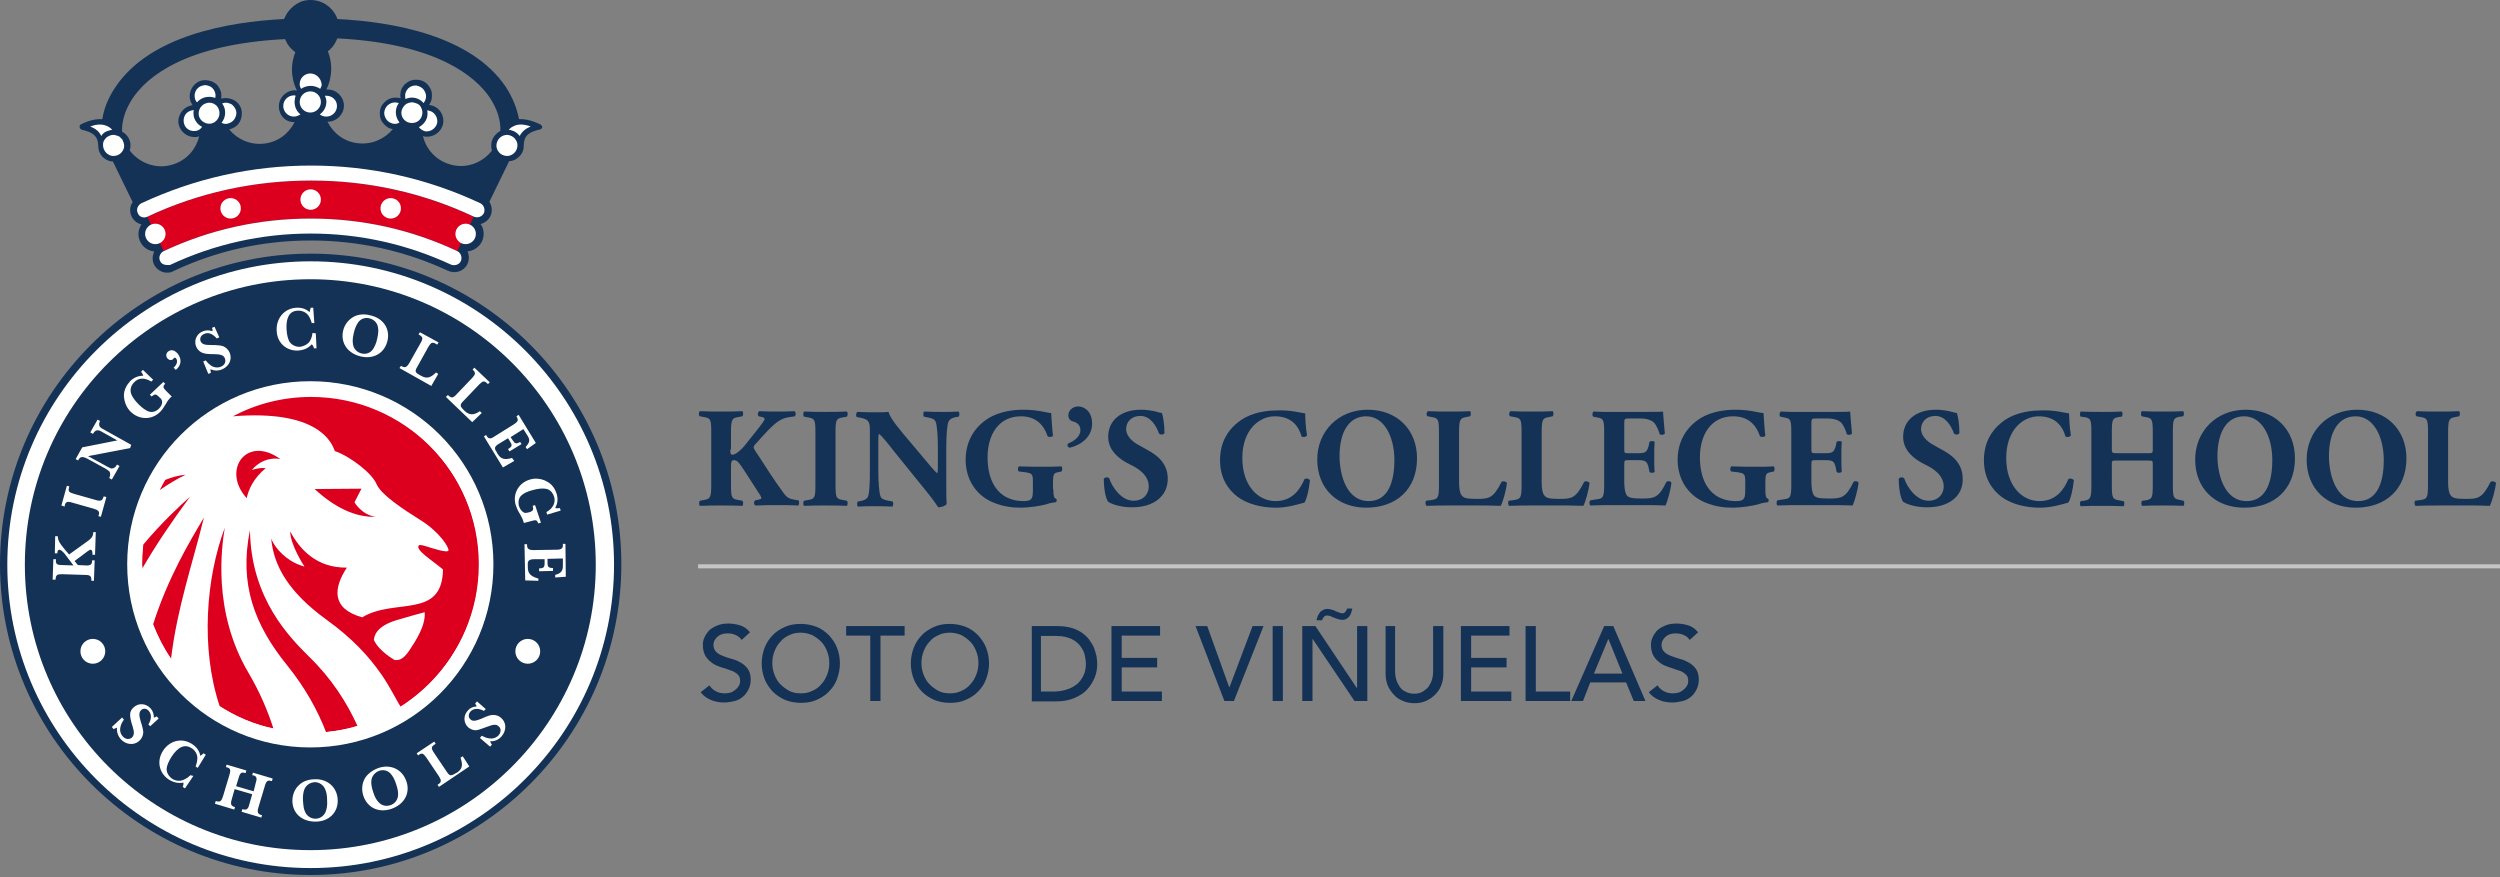 <?xml version="1.0" encoding="UTF-8" standalone="no"?><!DOCTYPE svg PUBLIC "-//W3C//DTD SVG 1.1//EN" "http://www.w3.org/Graphics/SVG/1.1/DTD/svg11.dtd"><svg width="100%" height="100%" viewBox="0 0 684 240" version="1.1" xmlns="http://www.w3.org/2000/svg" xmlns:xlink="http://www.w3.org/1999/xlink" xml:space="preserve" xmlns:serif="http://www.serif.com/" style="fill-rule:evenodd;clip-rule:evenodd;stroke-linejoin:round;stroke-miterlimit:2;"><rect x="0" y="0" width="684" height="240" fill="#808080" stroke="none"/><path d="M147.8,34c-2.2,-1 -4.1,-1.5 -5.8,-1.4c-0.5,-2.7 -1.6,-5.7 -3.6,-8.8c-9.4,-14 -30.6,-17.8 -46.1,-18.6c-0.1,-0.3 -0.2,-0.5 -0.3,-0.8c-1.3,-2.6 -3.9,-4.4 -7,-4.4c-1.1,0 -2.2,0.2 -3.2,0.7c-0.1,0 -0.1,0.1 -0.1,0.1l-0.6,0.3c-0.1,-0 -0.1,0.1 -0.1,0.1c-0.2,0.1 -0.4,0.3 -0.6,0.4l-0.1,0.1c-0.9,0.7 -1.7,1.7 -2.2,2.7c-0.1,0.3 -0.2,0.5 -0.4,0.8c-15.5,0.8 -36.7,4.6 -46.1,18.6c-2.1,3.1 -3.2,6.1 -3.6,8.8c-1.7,-0.1 -3.6,0.3 -5.8,1.4c-0.3,0.1 -0.5,0.4 -0.4,0.8c0,0.3 0.3,0.6 0.6,0.7c3,0.7 4.4,1.6 4.5,4.5c0,0.6 0.1,1.2 0.4,1.8c0.5,1.1 1.4,1.8 2.5,2.2c0.4,0.1 0.7,0.2 1.1,0.2l5.4,11.1c-0.8,1.1 -0.9,2.6 -0.3,3.9c0.5,1.1 1.5,1.9 2.7,2.2c-0.7,1.1 -1,2.4 -0.7,3.7c0.5,2.1 2.2,3.5 4.2,3.7c-0.5,1.1 -0.6,2.3 -0.1,3.5c0.7,1.4 2.1,2.3 3.6,2.3c0.6,-0 1.2,-0.1 1.7,-0.4c11.8,-5.6 24.5,-8.4 37.6,-8.4c13.1,-0 25.8,2.8 37.6,8.3c2,0.9 4.4,0.1 5.3,-1.9c0.5,-1.1 0.5,-2.4 -0,-3.4c0.7,-0.1 1.4,-0.3 2.1,-0.7c1.1,-0.7 1.9,-1.7 2.2,-3c0.3,-1.3 0.1,-2.7 -0.7,-3.8c1.1,-0.3 2.1,-1 2.7,-2.2c0.6,-1.3 0.4,-2.8 -0.3,-3.9l5.4,-11.1c0.4,0 0.7,-0.1 1.1,-0.2c1.1,-0.4 2,-1.2 2.5,-2.2c0.3,-0.6 0.4,-1.2 0.4,-1.8c-0,-2.9 1.5,-3.8 4.5,-4.5c0.3,-0.1 0.5,-0.3 0.6,-0.7c-0.2,-0.3 -0.4,-0.6 -0.6,-0.7Zm-67.4,-0.6l0.2,0c-1.6,3.2 -4.6,5.5 -8.4,5.9c-3.8,0.4 -7.3,-1.2 -9.5,-3.9l0.1,0c1.1,-0.3 2.1,-0.9 2.7,-1.9c0.6,-1 0.8,-2.2 0.6,-3.3c-0.2,-1.1 -0.9,-2.1 -1.9,-2.7c-1,-0.6 -2.2,-0.8 -3.3,-0.6c-0.1,0 -0.3,0.1 -0.4,0.1c0.1,-0.6 0.1,-1.1 -0,-1.7c-0.3,-1.1 -0.9,-2.1 -1.9,-2.7c-1,-0.6 -2.2,-0.8 -3.3,-0.6c-2.3,0.5 -3.8,2.9 -3.3,5.2c0.1,0.6 0.4,1.1 0.7,1.6c-0.2,0 -0.3,0 -0.5,0.1c-2.3,0.5 -3.8,2.9 -3.3,5.2c0.5,2 2.3,3.4 4.3,3.4c0.3,0 0.6,0 1,-0.1c0.1,0 0.2,-0.1 0.3,-0.1c-0.8,3.4 -3.3,6.4 -6.9,7.6c-4.5,1.6 -9.3,-0.1 -12.1,-3.7c0.3,-1.1 0.3,-2.2 -0.2,-3.2c-0.4,-0.9 -1.1,-1.5 -1.9,-2c-0.1,-2.6 0.7,-5.8 2.9,-9.1c3.8,-5.7 14.2,-14.8 41.7,-16.2c0.1,0.3 0.3,0.7 0.5,1l-0,0.1c0.4,0.6 0.8,1.2 1.4,1.7l0.1,0.1c0.3,0.2 0.5,0.5 0.8,0.7c-1.1,2.8 -1.5,6.4 0.4,10.4l-0,0.1c-0.2,0 -0.3,-0.1 -0.5,-0.1c-2.4,0 -4.4,2 -4.4,4.4c-0,2.4 1.7,4.3 4.1,4.3Zm54.4,4.6c-0.5,1 -0.5,2.2 -0.2,3.2c-2.8,3.6 -7.6,5.2 -12,3.6c-3.6,-1.2 -6.1,-4.2 -6.9,-7.6c0.1,0 0.1,0.1 0.2,0.1c0.3,0.1 0.6,0.1 1,0.1c2,0 3.8,-1.4 4.3,-3.4c0.5,-2.3 -0.9,-4.7 -3.3,-5.2c-0.2,0 -0.3,0 -0.5,-0.1c0.3,-0.5 0.6,-1 0.7,-1.6c0.2,-1.1 0.1,-2.3 -0.6,-3.3c-0.6,-1 -1.6,-1.7 -2.7,-1.9c-1.1,-0.2 -2.3,-0.1 -3.3,0.6c-1,0.6 -1.7,1.6 -1.9,2.7c-0.1,0.6 -0.1,1.1 -0,1.7c-0.1,-0.1 -0.3,-0.1 -0.4,-0.1c-1.1,-0.2 -2.3,-0.1 -3.3,0.6c-1,0.7 -1.7,1.6 -1.9,2.7c-0.2,1.1 -0.1,2.3 0.6,3.3c0.7,1 1.6,1.7 2.7,1.9l0.2,0c-2.2,2.7 -5.7,4.3 -9.5,3.9c-3.8,-0.4 -6.8,-2.7 -8.4,-5.9l0.1,0c2.4,0 4.4,-2 4.4,-4.4c-0,-2.4 -2,-4.4 -4.4,-4.4l-0.4,0c1.9,-4 1.5,-7.7 0.4,-10.5c0.3,-0.2 0.6,-0.4 0.8,-0.7c0.3,-0.2 0.5,-0.5 0.7,-0.8l0.6,-0.9l-0,-0.1c0.2,-0.3 0.3,-0.6 0.5,-1c27.5,1.4 37.9,10.6 41.7,16.2c2.2,3.3 3,6.5 2.9,9.1c-1,0.6 -1.7,1.3 -2.1,2.2Z" style="fill:#143256;fill-rule:nonzero;"/><path d="M44.8,68.7c12.6,-5.9 26.1,-8.9 40.2,-8.9c14.1,-0 27.5,3 40.1,8.9l4.5,-9.4c-14,-6.6 -29,-9.9 -44.6,-9.9c-15.6,-0 -30.7,3.3 -44.7,9.9l4.5,9.4Z" style="fill:#dc001e;fill-rule:nonzero;"/><circle cx="85" cy="54.6" r="2.8" style="fill:#fff;"/><circle cx="63.1" cy="57" r="2.8" style="fill:#fff;"/><circle cx="42.5" cy="64" r="2.8" style="fill:#fff;"/><circle cx="106.9" cy="57" r="2.8" style="fill:#fff;"/><circle cx="127.4" cy="64" r="2.8" style="fill:#fff;"/><path d="M45.6,72.5c-0.8,-0 -1.5,-0.4 -1.8,-1.1c-0.5,-1 0,-2.2 1,-2.7c12.6,-5.9 26.1,-8.9 40.2,-8.9c14.1,-0 27.5,3 40.1,8.9c1,0.5 1.4,1.7 1,2.7c-0.4,1 -1.7,1.4 -2.7,1c-12.1,-5.6 -25,-8.5 -38.4,-8.5c-13.4,-0 -26.4,2.9 -38.5,8.6l-0.9,-0Zm-6.1,-13c-0.8,0 -1.5,-0.4 -1.8,-1.2c-0.5,-1 0,-2.2 1,-2.7c14.6,-6.8 30.2,-10.3 46.4,-10.3c16.2,0 31.8,3.5 46.3,10.3c1,0.5 1.4,1.7 1,2.7c-0.5,1 -1.7,1.4 -2.7,1c-14,-6.6 -29,-9.9 -44.6,-9.9c-15.6,-0 -30.8,3.3 -44.8,9.9c-0.3,0.1 -0.6,0.2 -0.8,0.2Zm19.2,-31c-0.5,-0.3 -1,-0.4 -1.5,-0.4c-0.2,-0 -0.4,-0 -0.6,0.1c-1.5,0.3 -2.5,1.9 -2.2,3.4c0.3,1.5 1.9,2.5 3.4,2.2c1.5,-0.3 2.5,-1.9 2.2,-3.4c-0.2,-0.9 -0.6,-1.5 -1.3,-1.9Zm-5,7.3c-1.6,0.3 -3.1,-0.6 -3.4,-2.2c-0.3,-1.6 0.6,-3.1 2.2,-3.4c0.2,-0 0.3,-0.1 0.5,-0.1c-0.1,0.5 -0.1,1.1 -0,1.7c0.3,1.3 1.2,2.4 2.3,2.9c-0.4,0.6 -1,1 -1.6,1.1Zm6.9,-2.2c0.8,-1 1.2,-2.3 0.9,-3.7c-0.1,-0.6 -0.4,-1.1 -0.7,-1.6c0.1,-0.1 0.3,-0.1 0.4,-0.1c0.2,-0.1 0.4,-0.1 0.6,-0.1c0.5,0 1.1,0.2 1.5,0.4c0.6,0.4 1.1,1.1 1.3,1.8c0.2,0.7 0,1.5 -0.4,2.2c-0.4,0.7 -1.1,1.1 -1.8,1.3c-0.6,0.2 -1.2,0.1 -1.8,-0.2Zm-4.4,-7c-0.9,0.2 -1.7,0.7 -2.3,1.4c-0.3,-0.3 -0.5,-0.7 -0.6,-1.2c-0.3,-1.5 0.6,-3.1 2.2,-3.4c0.2,-0.1 0.4,-0.1 0.6,-0.1c0.5,0 1.1,0.2 1.5,0.4c0.7,0.4 1.1,1.1 1.3,1.8c0.1,0.4 0.1,0.9 0,1.3c-0.8,-0.3 -1.7,-0.4 -2.7,-0.2m-22.4,14.2c-0.3,0.7 -0.8,1.3 -1.5,1.6c-0.7,0.3 -1.5,0.4 -2.2,0.1c-0.7,-0.3 -1.3,-0.8 -1.6,-1.5c-0.2,-0.3 -0.2,-0.7 -0.3,-1l0,-0.7c0,-0.2 0.1,-0.3 0.1,-0.5c0.3,-0.7 0.8,-1.3 1.5,-1.6c0.4,-0.2 0.8,-0.3 1.2,-0.3c0.2,-0 0.4,-0 0.6,0.1c0.1,-0 0.3,0.1 0.4,0.1c0.2,0.1 0.3,0.1 0.5,0.2c0.1,-0 0.1,0.1 0.2,0.1c0.1,0.1 0.2,0.1 0.2,0.2l0.3,0.3c0.1,0.1 0.1,0.2 0.2,0.2c0.1,0.1 0.2,0.3 0.2,0.4c0.4,0.8 0.5,1.6 0.2,2.3Zm-4.5,-4.9c0.5,-0.2 0.9,-0.3 1.4,-0.4c-0.3,-0.3 -0.7,-0.7 -1.2,-0.9c-1.3,-0.7 -2.9,-0.7 -4.8,-0c1.4,0.6 2.4,1.3 3,2.6c0.4,-0.6 0.9,-1.1 1.6,-1.3Zm55.6,-10.9c-1.6,-0 -2.9,1.3 -2.9,2.9c-0,1.6 1.3,2.9 2.9,2.9c1.6,0 2.9,-1.3 2.9,-2.9c-0,-1.6 -1.3,-2.9 -2.9,-2.9Zm-0,-4.9c-1.6,-0 -2.9,1.3 -2.9,2.9c-0,0.2 -0,0.4 0.1,0.7c-0,0.1 -0,0.1 0.1,0.2c0.1,0.2 0.1,0.3 0.2,0.4c0.7,-0.5 1.6,-0.8 2.6,-0.8c1,0 1.8,0.3 2.6,0.8c0.1,-0.1 0.1,-0.3 0.2,-0.4c-0,-0.1 -0,-0.1 0.1,-0.2c0.1,-0.2 0.1,-0.4 0.1,-0.7c-0.2,-1.6 -1.5,-2.9 -3.1,-2.9Zm4.4,7.7c0,-0.6 -0.2,-1.1 -0.4,-1.6l0.4,-0c1.6,-0 2.9,1.2 2.9,2.8c0,1.6 -1.3,2.9 -2.9,2.9c-0.7,-0 -1.3,-0.2 -1.8,-0.6c1.2,-0.9 1.8,-2.1 1.8,-3.5Zm-8.9,4.1c-1.6,-0 -2.9,-1.3 -2.9,-2.9c0,-1.6 1.3,-2.9 2.9,-2.9c0.2,-0 0.3,-0 0.5,0.1c-0.2,0.5 -0.3,1.1 -0.3,1.7c-0,1.4 0.6,2.6 1.6,3.4c-0.5,0.3 -1.1,0.6 -1.8,0.6Zm32.9,-3.8c-0.2,-0.1 -0.4,-0.1 -0.6,-0.1c-0.5,-0 -1.1,0.2 -1.5,0.4c-0.6,0.4 -1.1,1.1 -1.3,1.8c-0.4,1.5 0.6,3.1 2.2,3.4c1.6,0.3 3.1,-0.6 3.4,-2.2c0.2,-0.7 -0,-1.5 -0.4,-2.2c-0.4,-0.7 -1,-0.9 -1.8,-1.1Zm-2.4,-2.5c0.2,-0.7 0.6,-1.4 1.3,-1.8c0.5,-0.3 1,-0.4 1.5,-0.4c0.2,-0 0.4,-0 0.6,0.1c0.7,0.2 1.4,0.6 1.8,1.3c0.4,0.7 0.6,1.4 0.4,2.2c-0.1,0.4 -0.3,0.8 -0.6,1.2c-0.6,-0.7 -1.4,-1.2 -2.3,-1.4c-0.9,-0.2 -1.8,-0.1 -2.7,0.3c0,-0.6 -0.1,-1.1 0,-1.5Zm3.7,9.2c1.1,-0.6 2,-1.6 2.3,-2.9c0.1,-0.6 0.1,-1.1 0,-1.7c0.2,-0 0.3,-0 0.5,0.1c1.5,0.3 2.5,1.9 2.2,3.4c-0.4,1.5 -1.9,2.5 -3.4,2.2c-0.6,-0.2 -1.2,-0.6 -1.6,-1.1Zm-7.2,-1c-0.7,-0.2 -1.4,-0.6 -1.8,-1.3c-0.4,-0.7 -0.6,-1.4 -0.4,-2.2c0.2,-0.7 0.6,-1.4 1.3,-1.8c0.6,-0.4 1.4,-0.6 2.2,-0.4c0.1,-0 0.3,0.1 0.4,0.1c-0.3,0.5 -0.6,1 -0.7,1.6c-0.3,1.3 0.1,2.7 0.9,3.7c-0.6,0.4 -1.2,0.5 -1.9,0.3Zm32.3,8.7c0.7,-0.3 1.3,-0.8 1.6,-1.5c0.3,-0.7 0.4,-1.5 0.1,-2.2c-0.3,-0.7 -0.8,-1.3 -1.5,-1.6c-0.4,-0.2 -0.8,-0.3 -1.2,-0.3c-0.3,-0 -0.7,0.1 -1,0.2c-0.7,0.3 -1.3,0.8 -1.6,1.5c-0.3,0.7 -0.4,1.5 -0.1,2.2c0.3,0.7 0.8,1.3 1.5,1.6c0.7,0.3 1.5,0.4 2.2,0.1Zm0.7,-7.9c-0.5,0.2 -0.9,0.6 -1.2,0.9c0.5,0.1 1,0.2 1.4,0.4c0.6,0.3 1.1,0.7 1.6,1.3c0.6,-1.2 1.6,-2 3,-2.6c-2,-0.7 -3.6,-0.7 -4.8,-0Z" style="fill:#fff;fill-rule:nonzero;"/><path d="M85,238.4c-46.3,0 -84,-37.7 -84,-84c0,-46.3 37.7,-84 84,-84c46.3,0 84,37.7 84,84c0,46.3 -37.7,84 -84,84Z" style="fill:#fff;fill-rule:nonzero;"/><path d="M85,239.4c-46.8,0 -85,-38.1 -85,-85c0,-46.9 38.1,-85 85,-85c46.9,0 85,38.1 85,85c0,46.9 -38.2,85 -85,85Zm0,-167.9c-45.7,0 -83,37.2 -83,83c0,45.8 37.2,83 83,83c45.8,0 83,-37.2 83,-83c0,-45.8 -37.3,-83 -83,-83Z" style="fill:#143256;fill-rule:nonzero;"/><circle id="Red_inner_circle" cx="84.9" cy="154.4" r="46.1" style="fill:#dc001e;"/><path d="M85,104.4c-27.7,-0 -50.1,22.4 -50.1,50.1c0,27.7 22.4,50.1 50.1,50.1c27.7,0 50.1,-22.4 50.1,-50.1c0,-27.7 -22.4,-50.1 -50.1,-50.1Zm-39.8,26.9c2,-0.8 3.9,-1.3 5.6,-1.4c-2.4,1.1 -4.8,2.6 -7.1,4.2c0.5,-1 1,-1.9 1.5,-2.8Zm-6.3,23.1c0,-1.8 0.1,-3.6 0.3,-5.4c5.1,-6.1 10.2,-10.8 12.8,-13.1c-5.4,7.3 -9.7,13.8 -13.1,19.7c0.1,-0.3 0.1,-0.7 0,-1.2Zm7.9,25.8c-2,-2.9 -3.6,-6.1 -4.9,-9.4c4,-12.6 9.9,-22.5 13.9,-29.2c-3.2,12.9 -7.3,24.6 -9,38.6Zm13.3,13c-5.3,-15.9 -3.7,-35.2 1.4,-48.8c-0.8,4.9 -3.5,22.8 6.5,39.7c3,5.1 5.2,10.2 6.8,15.2c-5.3,-1.1 -10.2,-3.2 -14.7,-6.1Zm12.6,-65.1c-3.3,2.7 -4.7,5.8 -5.2,8.2c-7,-7.7 0,-17.4 9.2,-10.7c-3.2,-0.6 -6.1,0.9 -7.8,3c2.4,-0.8 3.8,-0.5 3.8,-0.5Zm16.5,72.2c-2.3,-6 -5.7,-12.1 -10.5,-18.1c-9.2,-11.3 -13.3,-22.5 -10.3,-37.2c0.2,18.9 11.1,29.6 16.1,34.6c6.2,6 10.4,12.6 13.3,19c-2.8,0.9 -5.7,1.4 -8.6,1.7Zm20.4,-6.9c-0.1,-0.2 -0.2,-0.5 -0.4,-0.7c-3.1,-5.6 -3.9,-6.8 -4.8,-8.1c-3.5,-5.1 -8.2,-10.1 -15,-15c-10.5,-7.6 -14.5,-14.8 -15.2,-22.2c1.3,3.1 4.4,5.8 7.3,7l0.1,0c0.1,0 0.1,0.1 0.2,0.1c0.3,0.1 0.5,0.2 0.8,0.3l0.1,0c0.1,0 0.1,0 0.2,0.1c0.1,0 0.2,0.1 0.4,0.1c-0.1,-0.1 -3.9,-6 -3.9,-9.6c2.6,4.9 7.2,10 15.5,9.9c-3.6,5.5 -4.4,11.2 4.2,13.6c8.9,-5.4 21.9,0.6 22.1,-13.1c-3.1,-2.6 -7.7,-5.4 -6.6,-6.6c0.2,-0.1 0.5,-0.2 2.1,0.3c1.6,0.5 5.8,1.9 6,1.1c0.2,-0.8 -2.4,-5 -7.5,-8.2c-5.1,-3.2 -11,-7.1 -12.2,-10c-1.2,-2.9 -7.1,-7.5 -11.4,-9c-0.8,-2.3 -4.5,-11.4 -27.9,-9.5c6.4,-3.4 13.7,-5.3 21.4,-5.3c25.4,0 46.1,20.6 46.1,46.1c-0.2,16.1 -8.7,30.5 -21.6,38.7Zm-6.8,-52c-5.7,0.2 -11.4,-2.7 -16.7,-7.6l12.8,-0.1l-1.9,3.7c-0.1,0 2,3.5 5.8,4Zm5.6,28.3c-3.3,1 -5.9,2.7 -6.1,5.4c1.4,3.1 5.7,5.5 5.7,5.5c1,0 2.1,0.1 3.9,-2.5c1.8,-2.7 4.6,-6.9 4.3,-10.6c-0.8,0.2 -4.5,1.2 -7.8,2.2Z" style="fill:#fff;fill-rule:nonzero;"/><path id="Blue_inner_circle" d="M84.9,76.4c-43.1,-0 -78.1,34.9 -78.1,78.1c0,43.2 35,78.1 78.1,78.1c43.1,-0 78.1,-35 78.1,-78.1c0,-43.1 -35,-78.1 -78.1,-78.1Zm0,128.1c-27.7,0 -50.1,-22.4 -50.1,-50.1c0,-27.7 22.4,-50.1 50.1,-50.1c27.7,-0 50.1,22.4 50.1,50.1c0,27.7 -22.4,50.1 -50.1,50.1Z" style="fill:#143256;fill-rule:nonzero;"/><path d="M17.6,151.4c-0.6,-0.7 -1,-0.9 -1.3,-1c-0.4,-0 -0.6,0.3 -0.6,0.9l0,0.1l-0.7,-0l0.1,-4.7l0.7,-0l0,0.1c0.1,1.1 0.4,1.7 1.9,3.5l1.2,1.4l4.6,-3.3c1.6,-1.1 2,-1.7 2,-2.7l0,-0.1l0.7,0l-0.2,6.2l-0.7,0l0,-0.1c0,-0.9 -0.1,-1.2 -0.5,-1.3c-0.2,-0 -0.3,0.1 -0.8,0.4l-3.6,2.7l0.9,1.1l2.1,0.1c1.4,0.1 1.8,-0.3 1.8,-1.3l0,-0.1l0.7,-0l-0.2,5.6l-0.7,0l0,-0.2c0,-1.1 -0.4,-1.4 -1.7,-1.4l-6.3,-0.2c-1.4,-0 -1.7,0.2 -1.8,1.4l0,0.1l-0.8,-0l0.2,-5.6l0.7,0l0,0.2c-0.1,1.1 0.3,1.4 1.7,1.4l3.1,0.1l-2.5,-3.3Zm-0.8,-13.1l1.5,-5.4l0.7,0.2l-0.1,0.2c-0.3,1.1 -0.1,1.4 1.3,1.8l6,1.7c1.3,0.4 1.8,0.2 2.1,-0.8l0.1,-0.2l0.7,0.2l-1.5,5.4l-0.7,-0.2l0.1,-0.2c0.3,-1 0,-1.4 -1.3,-1.8l-6,-1.7c-1.3,-0.4 -1.8,-0.2 -2,0.9l0,0.2l-0.9,-0.3Zm18.8,-15.7l-11.5,2.2l5.3,2.9c0.8,0.4 0.8,0.4 1.1,0.5c0.5,0 1.1,-0.3 1.4,-0.9l0.1,-0.2l0.7,0.4l-2.1,3.7l-0.7,-0.4l0,-0.1c0.3,-0.5 0.3,-1.2 0.1,-1.6c-0.1,-0.2 -0.3,-0.3 -1,-0.8l-5.1,-2.8c-1.4,-0.7 -1.9,-0.6 -2.5,0.4l0,0.1l-0.7,-0.4l1.8,-3.2l9.6,-1.9l-4.3,-2.4c-1,-0.6 -1.7,-0.5 -2.3,0.5l-0.1,0.1l-0.7,-0.4l2,-3.5l0.7,0.4l-0.1,0.1c-0.4,1.1 -0.1,1.6 0.9,2.1l7.7,4.3l-0.3,0.9Zm9.1,-18.1l0.5,0.5l-0.1,0.1c-0.6,0.7 -0.5,1 0.5,2l1.4,1.4c-0.2,0.1 -0.2,0.2 -0.3,0.2c-0.4,0.4 -0.9,1 -1.3,1.8c-0.7,1.1 -1,1.6 -1.6,2.2c-2.3,2.3 -5.8,2.2 -8.1,-0.1c-1.2,-1.2 -1.8,-2.9 -1.8,-4.6c0.1,-1.4 0.7,-2.6 1.7,-3.7c1,-1 2.2,-1.5 3.6,-1.5c-0.1,-0.4 -0.3,-0.7 -0.6,-1.1l0.5,-0.5l2.8,2.7l-0.5,0.5c-1.8,-1.1 -3.5,-1.1 -4.7,0.2c-0.9,0.9 -1.2,2.1 -0.8,3.2c0.3,0.8 1,1.8 2,2.8c1.1,1.1 2,1.7 2.8,2c1,0.3 2,0 2.8,-0.8c0.7,-0.7 1,-1.5 0.8,-2.2c-0.1,-0.3 -0.3,-0.6 -0.7,-0.9l-0.3,-0.3c-0.6,-0.6 -1,-0.6 -1.7,0l-0.1,0.1l-0.5,-0.5l3.7,-3.5Zm2.8,-3.9c0.9,-0.8 1.2,-1.8 0.7,-2.5c-0.1,-0.2 -0.4,-0.3 -0.5,-0.2c-0.1,0 -0.1,0.1 -0.2,0.2l-0.2,0.2c-0.5,0.4 -1.2,0.2 -1.6,-0.4c-0.4,-0.6 -0.2,-1.4 0.4,-1.8c0.9,-0.6 1.9,-0.2 2.7,0.9c1,1.5 0.7,3.1 -0.7,4.2l-0.6,-0.6Zm8.1,-1.7l0.7,-0.3c0.5,0.7 1,1.1 1.4,1.4c0.9,0.6 1.9,0.7 2.8,0.3c1,-0.4 1.4,-1.4 1,-2.3c-0.3,-0.8 -1.2,-1.1 -2.8,-1.1c-1.9,0 -2.7,-0.1 -3.4,-0.4c-1.136,-0.504 -1.871,-1.636 -1.871,-2.879c-0,-1.282 0.782,-2.441 1.971,-2.921c0.9,-0.4 1.7,-0.4 2.7,-0.1c0.1,-0.3 0.1,-0.4 -0.1,-0.9l0.7,-0.3l1.3,2.9l-0.7,0.3c-1.1,-1.3 -2.4,-1.8 -3.5,-1.2c-0.9,0.4 -1.2,1.2 -0.9,2c0.4,0.8 1.1,1 2.9,1c1.6,0 2.5,0.1 3.2,0.3c0.8,0.3 1.4,0.9 1.8,1.7c0.8,1.8 0,3.7 -1.9,4.6c-1.1,0.5 -2.3,0.5 -3.3,0c0,0.3 0,0.6 0.1,1l-0.7,0.3l-1.4,-3.4Zm30.8,-7.7l0.2,4.1l-0.7,0c-0.1,-0.5 -0.3,-0.8 -0.6,-1.1c-0.9,1 -2.1,1.6 -3.7,1.7c-3.2,0.2 -5.8,-2.1 -5.9,-5.4c-0.2,-3.4 2.1,-6.1 5.3,-6.3c1.5,-0.1 2.7,0.3 3.7,1.2c0.1,-0.4 0.2,-0.7 0.3,-1.2l0.7,0l0.3,4.2l-0.7,0c-0.3,-1 -0.6,-1.7 -1.1,-2.3c-0.6,-0.7 -1.7,-1.2 -2.8,-1.1c-2.2,0.1 -3.2,1.9 -3,5.2c0.1,1.5 0.4,2.6 0.8,3.3c0.6,0.9 1.7,1.4 2.8,1.4c0.8,-0.1 1.6,-0.4 2.3,-1c0.6,-0.5 1.1,-1.7 1.2,-2.8l0.9,0.1Zm19.6,2.1c-0.8,3.3 -3.8,5.1 -7.4,4.2c-3.6,-0.9 -5.5,-3.8 -4.7,-7.1c0.4,-1.6 1.4,-2.9 2.8,-3.7c1.2,-0.7 3,-0.9 4.7,-0.4c3.5,0.8 5.4,3.7 4.6,7Zm-8,-5.1c-0.5,0.7 -0.9,1.6 -1.2,2.9c-0.3,1.3 -0.4,2.3 -0.2,3.2c0.2,1.2 1.1,2.1 2.3,2.4c1.2,0.3 2.4,-0.1 3.1,-1.1c0.5,-0.7 0.9,-1.6 1.2,-2.9c0.3,-1.4 0.4,-2.4 0.2,-3.2c-0.2,-1.2 -1.1,-2.1 -2.3,-2.4c-1.2,-0.3 -2.4,0.1 -3.1,1.1Zm20,17.4l-8.7,-4.9l0.4,-0.6l0.2,0.1c0.9,0.5 1.4,0.3 2.1,-0.9l3.1,-5.5c0.7,-1.2 0.6,-1.6 -0.4,-2.2l-0.2,-0.1l0.4,-0.6l5.1,2.8l-0.4,0.6l-0.3,-0.2c-1,-0.6 -1.4,-0.4 -2.1,0.8l-3,5.4c-0.8,1.3 -0.6,1.6 0.6,2.3l0.4,0.2c1.5,0.9 2.6,0.6 4.1,-0.9l0.6,0.4l-1.9,3.3Zm11.2,9.9l-7.2,-6.9l0.5,-0.5l0.2,0.1c0.8,0.8 1.3,0.7 2.2,-0.3l4.3,-4.5c0.9,-1 1,-1.4 0.2,-2.2l-0.1,-0.1l0.5,-0.5l4.2,4l-0.5,0.5l-0.2,-0.2c-0.8,-0.8 -1.2,-0.7 -2.2,0.3l-4.3,4.5c-1,1 -1,1.4 0,2.4l0.3,0.3c1.3,1.2 2.4,1.3 4.2,0.1l0.5,0.5l-2.6,2.5Zm11.5,10.6l-3.1,1.8l-5.2,-8.5l0.6,-0.4l0.1,0.2c0.5,0.9 1.1,1 2.2,0.2l5.3,-3.3c1.1,-0.7 1.3,-1.2 0.8,-2l-0.1,-0.2l0.6,-0.4l4.7,7.7l-2.4,1.7l-0.4,-0.6c1.2,-1.3 1.3,-2 0.4,-3.3l-1,-1.6l-3.5,2.2l0.6,0.9c0.6,0.9 0.9,1 1.9,0.5l0.1,-0.1l0.4,0.6l-3.3,2l-0.4,-0.6l0.1,-0.1c1,-0.6 1.1,-1 0.5,-1.9l-0.6,-1l-2.3,1.4c-1.4,0.8 -1.6,1.3 -0.8,2.4l0.2,0.4c0.9,1.5 1.9,1.8 4,1.2l0.6,0.8Zm7.3,16.9l-0.7,0.2l-0.1,-0.1c-0.3,-0.9 -0.6,-0.9 -2,-0.5l-1.9,0.5c0,-0.2 0,-0.3 -0.1,-0.4c-0.1,-0.5 -0.5,-1.3 -0.9,-2c-0.7,-1.1 -0.9,-1.7 -1.2,-2.5c-0.9,-3.1 0.8,-6.1 3.9,-7c1.6,-0.5 3.5,-0.2 4.9,0.7c1.2,0.7 2,1.9 2.4,3.2c0.4,1.4 0.3,2.6 -0.4,3.9c0.4,0.1 0.8,0.1 1.3,0l0.2,0.7l-3.7,1.1l-0.2,-0.7c1.8,-1 2.6,-2.6 2.1,-4.2c-0.4,-1.2 -1.2,-2.1 -2.5,-2.2c-0.8,-0.1 -2,0 -3.4,0.4c-1.5,0.4 -2.5,0.9 -3.1,1.5c-0.7,0.7 -0.9,1.8 -0.6,2.9c0.3,0.9 0.9,1.6 1.5,1.8c0.3,0.1 0.6,0 1.1,-0.1l0.4,-0.1c0.8,-0.3 1,-0.6 0.8,-1.5l-0.1,-0.2l0.7,-0.2l1.6,4.8Zm-0.7,15.9l-3.6,-0.1l-0.2,-9.9l0.7,-0l0,0.2c0,1 0.4,1.4 1.8,1.4l6.3,-0.1c1.3,-0 1.8,-0.4 1.7,-1.4l0,-0.2l0.7,0l0.1,9l-2.9,0.2l0,-0.7c1.7,-0.5 2.1,-1.1 2.1,-2.6l0,-1.9l-4.2,0.1l0,1.1c0,1.1 0.3,1.4 1.4,1.4l0.1,-0l0,0.8l-3.8,0.1l0,-0.8l0.1,0c1.1,0 1.4,-0.3 1.4,-1.4l0,-1.1l-2.7,0c-1.6,0 -2,0.4 -1.9,1.7l0,0.5c0,1.7 0.8,2.5 2.9,3.1l0,0.6Zm-113.9,37.4l0.5,0.6c-0.5,0.7 -0.8,1.3 -0.9,1.8c-0.3,1.1 -0.1,2 0.6,2.8c0.7,0.8 1.8,0.9 2.5,0.3c0.6,-0.6 0.7,-1.4 0.2,-3c-0.6,-1.8 -0.7,-2.6 -0.7,-3.3c0,-0.8 0.4,-1.5 1,-2c1.3,-1.2 3.3,-1.1 4.6,0.3c0.6,0.7 0.9,1.5 0.9,2.5c0.3,0 0.4,-0.1 0.8,-0.3l0.5,0.6l-2.3,2.1l-0.5,-0.5c0.9,-1.4 0.9,-2.8 0.1,-3.7c-0.6,-0.7 -1.5,-0.8 -2.1,-0.2c-0.6,0.6 -0.6,1.4 -0.1,3.1c0.5,1.5 0.7,2.4 0.7,3.1c-0.1,0.8 -0.4,1.6 -1.1,2.2c-1.4,1.3 -3.6,1.1 -5,-0.4c-0.8,-0.9 -1.2,-2 -1.1,-3.2c-0.3,0.1 -0.6,0.2 -0.9,0.4l-0.5,-0.6l2.8,-2.6Zm19.5,16l-2.3,3.4l-0.6,-0.4c0.2,-0.5 0.2,-0.8 0.2,-1.2c-1.3,0.3 -2.7,0 -4,-0.8c-2.7,-1.8 -3.4,-5.1 -1.6,-7.9c1.9,-2.9 5.3,-3.6 8,-1.8c1.2,0.8 2,1.9 2.2,3.2c0.3,-0.2 0.6,-0.4 0.9,-0.7l0.6,0.4l-2.2,3.6l-0.6,-0.4c0.4,-1 0.5,-1.7 0.5,-2.5c-0.1,-1 -0.7,-2 -1.6,-2.5c-1.8,-1.2 -3.7,-0.4 -5.5,2.4c-0.8,1.3 -1.2,2.3 -1.3,3.1c-0.1,1.1 0.5,2.1 1.4,2.8c0.7,0.5 1.5,0.7 2.4,0.6c0.8,-0.1 1.9,-0.7 2.7,-1.5l0.8,0.2Zm17.1,1.8c0.4,-1.3 0.2,-1.8 -0.9,-2l-0.1,0l0.2,-0.7l5.4,1.6l-0.2,0.7l-0.1,0c-1,-0.3 -1.4,-0.1 -1.8,1.2l-1.8,6c-0.4,1.3 -0.2,1.8 0.8,2.1l0.2,0l-0.2,0.7l-5.4,-1.6l0.2,-0.7l0.1,0c1,0.3 1.5,0 1.8,-1.3l0.8,-2.8l-4.8,-1.4l-0.8,2.8c-0.4,1.3 -0.2,1.8 0.8,2.1l0.1,0l-0.2,0.7l-5.3,-1.6l0.2,-0.7l0.2,0c1,0.3 1.4,0 1.8,-1.3l1.8,-6c0.4,-1.3 0.2,-1.8 -0.9,-2l-0.1,0l0.2,-0.7l5.4,1.6l-0.2,0.7l-0.1,0c-1,-0.3 -1.4,-0.1 -1.8,1.3l-0.7,2.3l4.8,1.4l0.6,-2.4Zm22.4,4.8c0.1,3.4 -2.4,5.9 -6.1,5.9c-3.7,0 -6.3,-2.3 -6.3,-5.7c0,-1.6 0.6,-3.2 1.8,-4.3c1,-1 2.6,-1.6 4.4,-1.6c3.5,-0.1 6.1,2.3 6.2,5.7Zm-9.1,-3c-0.3,0.8 -0.5,1.8 -0.4,3.2c0.1,1.4 0.2,2.3 0.6,3.1c0.5,1.1 1.6,1.8 2.8,1.8c1.2,0 2.3,-0.7 2.8,-1.9c0.3,-0.8 0.5,-1.8 0.4,-3.1c0,-1.4 -0.2,-2.4 -0.6,-3.2c-0.5,-1.1 -1.6,-1.8 -2.8,-1.8c-1.3,0.1 -2.3,0.8 -2.8,1.9Zm27.9,-2.1c1.1,3.2 -0.6,6.3 -4.1,7.5c-3.5,1.2 -6.6,-0.3 -7.7,-3.6c-0.5,-1.6 -0.4,-3.2 0.4,-4.7c0.7,-1.2 2.1,-2.3 3.8,-2.9c3.3,-1.1 6.5,0.4 7.6,3.7Zm-9.6,-0.2c-0.1,0.9 0.1,1.9 0.5,3.1c0.4,1.3 0.9,2.2 1.5,2.8c0.8,0.9 2,1.2 3.2,0.8c1.2,-0.4 2,-1.4 2.1,-2.6c0.1,-0.9 -0.1,-1.9 -0.5,-3.1c-0.4,-1.3 -0.9,-2.2 -1.5,-2.9c-0.8,-0.9 -2,-1.2 -3.2,-0.8c-1.2,0.5 -2,1.5 -2.1,2.7Zm26.8,-3.9l-8.3,5.6l-0.4,-0.6l0.2,-0.1c0.9,-0.6 0.9,-1.1 0.2,-2.2l-3.5,-5.2c-0.8,-1.1 -1.2,-1.3 -2.1,-0.6l-0.1,0.1l-0.4,-0.6l4.8,-3.2l0.4,0.6l-0.3,0.2c-0.9,0.6 -1,1 -0.2,2.2l3.5,5.2c0.8,1.2 1.1,1.3 2.4,0.5l0.4,-0.2c1.5,-1 1.7,-2 1,-4.1l0.6,-0.4l1.8,2.8Zm2.9,-7.8l0.5,-0.6c0.8,0.4 1.3,0.6 1.9,0.7c1.1,0.2 2,-0.1 2.7,-0.8c0.7,-0.8 0.8,-1.9 -0,-2.5c-0.6,-0.6 -1.5,-0.5 -3,0.1c-1.8,0.7 -2.5,0.9 -3.2,1c-0.8,0 -1.5,-0.3 -2.1,-0.8c-1.3,-1.2 -1.4,-3.2 -0.1,-4.6c0.6,-0.7 1.4,-1.1 2.4,-1.1c-0.1,-0.3 -0.1,-0.4 -0.4,-0.8l0.5,-0.6l2.4,2.1l-0.5,0.5c-1.5,-0.8 -2.9,-0.7 -3.7,0.2c-0.6,0.7 -0.6,1.6 -0,2.1c0.6,0.6 1.4,0.5 3.1,-0.2c1.5,-0.7 2.4,-1 3.1,-1c0.9,0 1.7,0.3 2.3,0.9c1.4,1.3 1.4,3.4 -0,5c-0.8,0.9 -1.9,1.4 -3.1,1.3c0.1,0.3 0.2,0.6 0.5,0.9l-0.5,0.6l-2.8,-2.4Z" style="fill:#fff;fill-rule:nonzero;"/><circle cx="25.4" cy="178.2" r="3.4" style="fill:#fff;"/><circle cx="144.4" cy="178.2" r="3.4" style="fill:#fff;"/><rect x="191" y="154.4" width="493" height="1.1" style="fill:#c6c6c6;fill-rule:nonzero;"/><path d="M199.8,123c0,1.3 0.2,1.4 0.7,1.4c0.8,-0 2.4,-1.5 3,-2.2c2,-2.5 3.9,-4.8 5.2,-6.6c0.3,-0.5 0.5,-0.8 0.5,-1c0,-0.2 -0.2,-0.4 -0.7,-0.5l-0.9,-0.2c-0.4,-0.3 -0.3,-1.2 0.2,-1.4c2,0.1 3.4,0.1 4.8,0.1c1.4,0 3.1,0 4.7,-0.1c0.5,0.2 0.5,1 0.2,1.4c-1.4,0.2 -2.5,0.3 -3.3,0.7c-1.5,0.6 -3.2,2.1 -5.7,4.9l-1.8,2c-0.4,0.4 -0.5,0.7 -0.5,0.9c0,0.2 0.2,0.7 1.4,2.4c1.9,2.9 4.2,6.6 6.8,10.1c1,1.4 1.8,1.6 2.9,1.8l1.2,0.2c0.2,0.3 0.2,1.2 -0.1,1.4c-1.9,-0.1 -3.8,-0.1 -5.6,-0.1c-2,0 -3.9,0 -6.1,0.1c-0.5,-0.2 -0.5,-1.1 -0.1,-1.4l1,-0.2c0.4,-0.1 0.7,-0.2 0.7,-0.4c-0,-0.2 -0.1,-0.4 -0.3,-0.8c-0.2,-0.3 -1.9,-2.9 -2.2,-3.4l-2,-3.1c-1.4,-2.1 -2,-3.1 -2.9,-3.1c-0.9,-0 -0.9,0.5 -0.9,2.6l-0,4.1c-0,3.6 0.2,3.9 2,4.2l1.1,0.2c0.3,0.3 0.3,1.1 -0,1.4c-2,-0.1 -4,-0.1 -5.8,-0.1c-1.7,0 -3.7,0 -5.8,0.1c-0.3,-0.2 -0.3,-1.1 -0,-1.4l1.1,-0.2c1.7,-0.3 2,-0.6 2,-4.2l-0,-14.3c-0,-3.6 -0.2,-3.9 -2,-4.2l-1.1,-0.2c-0.4,-0.2 -0.4,-1.1 -0,-1.4c1.9,0.1 3.9,0.1 5.8,0.1c1.9,0 3.8,0 5.8,-0.1c0.3,0.2 0.3,1.1 -0,1.4l-1.1,0.2c-1.7,0.3 -2,0.6 -2,4.2l-0,4.7l-0.2,-0Zm28.8,9.6c0,3.6 0.2,3.9 2,4.2l1.1,0.2c0.3,0.2 0.3,1.1 0,1.4c-2.1,-0.1 -4,-0.1 -5.8,-0.1c-1.9,0 -3.8,0 -5.9,0.1c-0.3,-0.2 -0.3,-1.1 0,-1.4l1.1,-0.2c1.8,-0.3 2,-0.6 2,-4.2l0,-14.2c0,-3.6 -0.2,-3.9 -2,-4.2l-1.1,-0.2c-0.3,-0.2 -0.3,-1.1 0,-1.4c2.1,0.1 4,0.1 5.9,0.1c1.8,0 3.7,0 5.8,-0.1c0.3,0.2 0.3,1.1 0,1.4l-1.1,0.2c-1.8,0.3 -2,0.6 -2,4.2l0,14.2Z" style="fill:#143256;fill-rule:nonzero;"/><path d="M258.9,131.7c0,2.5 0,4.9 0.1,6.2c-0.3,0.5 -1.4,0.9 -2.3,0.9c0,0 -1.3,-2 -3.1,-4.2l-8.9,-11c-2.2,-2.8 -3.5,-4.4 -4.2,-4.9c-0.2,0.4 -0.2,1 -0.2,2.5l0,7.5c0,3.1 0.2,6 0.6,7.1c0.3,0.8 1.2,1 2.2,1.2l1.1,0.2c0.3,0.3 0.2,1.1 0,1.4c-2.1,-0.1 -3.6,-0.1 -5.2,-0.1c-1.4,0 -2.9,0 -4.3,0.1c-0.2,-0.2 -0.3,-1 0,-1.4l0.7,-0.1c1,-0.2 1.8,-0.5 2.1,-1.3c0.4,-1 0.5,-3.9 0.5,-7.1l0,-9.8c0,-2.1 0,-2.7 -0.3,-3.3c-0.3,-0.7 -0.9,-1 -2.2,-1.3l-1.1,-0.2c-0.3,-0.3 -0.2,-1.2 0.2,-1.4c1.8,0.1 3.7,0.1 5.3,0.1c1.3,-0 2.4,-0 3.2,-0.1c0.4,1.7 2.9,4.7 6.4,8.8l3.2,3.8c1.7,2 2.8,3.4 3.7,4.2c0.2,-0.4 0.2,-1 0.2,-1.7l0,-5.3c0,-3.1 -0.2,-6 -0.6,-7.1c-0.3,-0.8 -1.2,-1 -2.2,-1.2l-1,-0.2c-0.3,-0.3 -0.2,-1.1 0,-1.4c2.1,0.1 3.6,0.1 5.2,0.1c1.4,0 2.8,0 4.3,-0.1c0.2,0.2 0.3,1 0,1.4l-0.7,0.1c-1,0.2 -1.7,0.5 -2.1,1.3c-0.4,1 -0.6,3.9 -0.6,7.1l0,9.2Zm29.3,2.2c0,1.6 0.1,2.4 0.8,2.6c0.2,0.2 0.1,0.8 -0.1,0.9c-0.7,0.1 -1.7,0.2 -2.7,0.6c-1.4,0.4 -4.7,0.9 -6.8,0.9c-2.6,0 -4.9,-0.3 -7.6,-1.4c-4.5,-1.8 -7.6,-6.1 -7.6,-11.7c0,-4.8 2.2,-9.1 6.8,-11.7c2.6,-1.4 5.8,-2 9,-2c4.3,0 6.4,0.9 7.6,0.9c0.1,1.2 0.2,3.9 0.5,6.2c-0.2,0.4 -1.2,0.5 -1.5,0.1c-1.2,-3.6 -3.7,-5.4 -7.3,-5.4c-6.1,0 -9.1,5.1 -9.1,11.2c0,5.5 1.9,8.8 4.4,10.5c1.9,1.2 3.9,1.5 5.3,1.5c2.2,0 2.7,-0.4 2.7,-2.9l0,-2.4c0,-2.1 -0.2,-2.3 -2.1,-2.6l-1.7,-0.2c-0.4,-0.2 -0.4,-1.1 0,-1.4c2.7,0.1 4.6,0.1 6.5,0.1c1.9,0 3.7,0 5.1,-0.1c0.3,0.2 0.3,1.1 0,1.4l-0.9,0.2c-1.2,0.2 -1.4,0.6 -1.4,2.7l0,2l0.1,0Z" style="fill:#143256;fill-rule:nonzero;"/><path d="M298.8,115.9c0,3.6 -2.9,5.8 -6.1,6.6c-0.7,-0.1 -0.8,-0.9 -0.4,-1.2c1.4,-0.5 3.3,-1.8 3.3,-3.6c0,-1.6 -1.2,-2.2 -2.1,-2.4c-0.7,-0.2 -1.2,-0.8 -1.2,-1.7c0,-1.3 1.2,-2.4 2.7,-2.4c1.6,0 3.8,1.3 3.8,4.7Zm11,22.9c-3.6,0 -5.8,-1 -6.6,-1.5c-0.7,-0.9 -1.2,-3.6 -1.2,-6.3c0.3,-0.5 1.2,-0.5 1.5,-0.1c0.8,2.5 3.4,6.1 6.6,6.1c2.9,0 4.2,-2 4.2,-3.9c0,-3.1 -2.9,-5 -5.3,-6.1c-2.8,-1.4 -5.8,-3.7 -5.8,-7.5c0,-4.4 3.4,-7.4 9,-7.4c1.3,0 2.9,0.2 4.4,0.6c0.5,0.2 0.9,0.2 1.3,0.3c0.3,0.9 0.7,2.9 0.7,5.5c-0.2,0.5 -1.2,0.5 -1.5,0.1c-0.7,-2 -2.3,-4.8 -5.1,-4.8c-2.5,0 -3.9,1.7 -3.9,3.6c0,1.8 1.6,3.4 3.5,4.4l2.5,1.4c2.4,1.3 5.4,3.5 5.4,7.8c0,4.8 -3.9,7.8 -9.7,7.8Z" style="fill:#143256;fill-rule:nonzero;"/><path d="M357.1,113.1c0,0.7 0.1,3.8 0.5,6c-0.2,0.5 -1.2,0.6 -1.5,0.3c-1,-3.6 -3.5,-5.5 -7.3,-5.5c-4.3,0 -8.9,3.7 -8.9,11.4c0,7.7 4.4,11.8 9.1,11.8c4.7,0 6.8,-3.4 7.9,-6c0.3,-0.3 1.2,-0.2 1.5,0.3c-0.3,2.9 -0.9,5.2 -1.5,6.1c-2.1,0.6 -4.8,1.4 -7.8,1.4c-3.8,0 -7.6,-0.9 -10.4,-2.9c-2.8,-2.1 -4.9,-5.3 -4.9,-10.1c0,-4.7 2,-8 4.7,-10.2c2.7,-2.3 6.7,-3.4 10.7,-3.4c3.9,-0.2 6.8,0.7 7.9,0.8Z" style="fill:#143256;fill-rule:nonzero;"/><path d="M387.7,125.4c0,8.4 -5.6,13.5 -13.9,13.5c-7.8,-0 -13.4,-5.1 -13.4,-13.2c0,-7.6 5.7,-13.6 13.8,-13.6c8,0 13.5,5.4 13.5,13.3Zm-13.9,-11.5c-4.8,-0 -7.3,4.4 -7.3,10.9c-0,4.7 1.7,12.3 8,12.3c5.1,0 7,-4.9 7,-11.2c-0,-6.6 -2.9,-12 -7.7,-12Zm25.4,17.9c-0,1.8 0.2,3.1 0.7,3.7c0.5,0.7 1.2,1 4,1c3.5,0 4.6,-0.1 6.9,-4.6c0.3,-0.4 1.2,-0.2 1.5,0.2c-0.2,2 -1.1,5.2 -1.7,6.3c-1,-0 -2.5,-0.1 -4.1,-0.1l-10.1,0c-1.8,0 -3.7,0 -6.1,0.1c-0.3,-0.2 -0.4,-1.1 -0.1,-1.4l1.5,-0.2c1.7,-0.3 2,-0.5 2,-4.1l0,-14.4c0,-3.6 -0.2,-3.9 -2,-4.2l-1.1,-0.2c-0.4,-0.2 -0.4,-1.1 0.1,-1.4c2,0.1 3.9,0.1 5.8,0.1c1.9,0 3.8,0 5.7,-0.1c0.3,0.2 0.3,1.1 0,1.4l-1,0.2c-1.7,0.3 -2,0.6 -2,4.2l0,13.5Zm22.6,0c0,1.8 0.2,3.1 0.7,3.7c0.5,0.7 1.2,1 4,1c3.5,0 4.6,-0.1 6.9,-4.6c0.3,-0.4 1.2,-0.2 1.5,0.2c-0.2,2 -1.1,5.2 -1.7,6.3c-1,-0 -2.5,-0.1 -4.1,-0.1l-10.1,0c-1.8,0 -3.7,0 -6.1,0.1c-0.3,-0.2 -0.4,-1.1 -0.1,-1.4l1.5,-0.2c1.7,-0.3 2,-0.5 2,-4.1l0,-14.4c0,-3.6 -0.2,-3.9 -2,-4.2l-1.1,-0.2c-0.4,-0.2 -0.4,-1.1 0.1,-1.4c2,0.1 3.9,0.1 5.8,0.1c1.9,0 3.8,0 5.7,-0.1c0.3,0.2 0.3,1.1 0,1.4l-1,0.2c-1.7,0.3 -2,0.6 -2,4.2l0,13.5Zm22.6,-9c0,1.1 0,1.2 1.1,1.2l2.7,-0c2,-0 2.4,-0.3 2.9,-2.1l0.2,-1c0.3,-0.3 1.2,-0.3 1.4,-0c-0.1,1.2 -0.1,2.6 -0.1,4.1c0,1.5 0,2.9 0.1,4.1c-0.2,0.3 -1.2,0.4 -1.4,-0l-0.2,-1c-0.4,-1.9 -0.9,-2.2 -2.9,-2.2l-2.7,-0c-1,-0 -1.1,-0 -1.1,1.2l0,4.6c0,1.8 0.2,3 0.6,3.7c0.5,0.7 1.2,1 4.1,1c3.4,-0 4.7,-0.1 6.8,-4.5c0.3,-0.4 1.3,-0.3 1.4,0.2c-0.2,2 -1.1,5.1 -1.6,6.2c-1,-0 -2.5,-0.1 -4.1,-0.1l-9.9,-0c-1.9,-0 -3.7,-0 -6.6,0.1c-0.3,-0.2 -0.3,-1.2 0,-1.4l1.8,-0.3c1.7,-0.2 2,-0.5 2,-4.1l0,-14.2c0,-3.5 -0.2,-3.8 -2,-4.1l-1,-0.2c-0.3,-0.2 -0.3,-1.1 0.1,-1.4c0.9,0 1.9,0.1 2.8,0.1l11,0c2.5,0 4.7,0 5.2,-0.1c0,0.6 0.3,3.4 0.5,6c-0.2,0.4 -1,0.5 -1.4,0.2c-0.4,-1.4 -1,-2.5 -1.5,-3.1c-0.7,-0.7 -1.9,-1.2 -3.8,-1.2l-3.1,0c-1.3,0 -1.3,0.1 -1.3,1.5l0,6.8Zm38.6,11.1c0,1.6 0.1,2.4 0.8,2.6c0.2,0.2 0.1,0.8 -0.1,0.9c-0.7,0.1 -1.7,0.2 -2.7,0.6c-1.4,0.4 -4.7,0.9 -6.8,0.9c-2.6,0 -4.9,-0.3 -7.6,-1.4c-4.5,-1.8 -7.6,-6.1 -7.6,-11.7c0,-4.8 2.2,-9.1 6.8,-11.7c2.6,-1.4 5.8,-2 9,-2c4.3,0 6.4,0.9 7.7,0.9c0.1,1.2 0.2,3.9 0.5,6.2c-0.2,0.4 -1.2,0.5 -1.5,0.1c-1.2,-3.6 -3.7,-5.4 -7.3,-5.4c-6.1,0 -9.1,5.1 -9.1,11.2c0,5.5 1.9,8.8 4.4,10.5c1.9,1.2 3.9,1.5 5.3,1.5c2.2,0 2.7,-0.4 2.7,-2.9l0,-2.4c0,-2.1 -0.2,-2.3 -2.1,-2.6l-1.7,-0.2c-0.4,-0.2 -0.4,-1.1 0,-1.4c2.7,0.1 4.6,0.1 6.5,0.1c1.9,0 3.7,0 5.1,-0.1c0.3,0.2 0.3,1.1 0,1.4l-0.9,0.2c-1.2,0.2 -1.4,0.6 -1.4,2.7l0,2Zm12.6,-11.1c0,1.1 0,1.2 1.1,1.2l2.7,0c2,0 2.4,-0.3 2.9,-2.1l0.2,-1c0.3,-0.3 1.2,-0.3 1.4,0c-0.1,1.2 -0.1,2.6 -0.1,4.1c0,1.5 0,2.9 0.1,4.1c-0.2,0.3 -1.2,0.4 -1.4,0l-0.2,-1c-0.4,-1.9 -0.8,-2.2 -2.9,-2.2l-2.7,0c-1,0 -1.1,0 -1.1,1.2l0,4.6c0,1.8 0.2,3 0.6,3.7c0.5,0.7 1.2,1 4.1,1c3.4,0 4.7,-0.1 6.8,-4.5c0.3,-0.4 1.3,-0.3 1.4,0.2c-0.2,2 -1.1,5.1 -1.6,6.2c-1,0 -2.5,-0.1 -4.1,-0.1l-9.9,0c-1.9,0 -3.7,0 -6.6,0.1c-0.3,-0.2 -0.3,-1.2 0,-1.4l1.8,-0.3c1.7,-0.2 2,-0.5 2,-4.1l0,-14.2c0,-3.5 -0.2,-3.8 -2,-4.1l-1,-0.2c-0.3,-0.2 -0.3,-1.1 0.1,-1.4c0.9,0 1.9,0.1 2.8,0.1l11,0c2.5,0 4.7,0 5.2,-0.1c0,0.6 0.3,3.4 0.5,6c-0.2,0.4 -1,0.5 -1.4,0.2c-0.4,-1.4 -1,-2.5 -1.5,-3.1c-0.7,-0.7 -1.9,-1.2 -3.8,-1.2l-3.1,0c-1.3,0 -1.3,0.1 -1.3,1.5l0,6.8Zm31.7,16c-3.6,0 -5.8,-1 -6.6,-1.5c-0.7,-0.9 -1.2,-3.6 -1.2,-6.3c0.3,-0.5 1.2,-0.5 1.5,-0.1c0.8,2.5 3.4,6.1 6.6,6.1c2.9,0 4.2,-2 4.2,-3.9c0,-3.1 -2.9,-5 -5.3,-6.1c-2.8,-1.4 -5.8,-3.7 -5.8,-7.5c0,-4.4 3.4,-7.4 9,-7.4c1.3,0 2.9,0.2 4.4,0.6c0.5,0.2 0.8,0.2 1.3,0.3c0.3,0.9 0.7,2.9 0.7,5.5c-0.2,0.5 -1.2,0.5 -1.5,0.1c-0.7,-2 -2.3,-4.8 -5.1,-4.8c-2.5,0 -3.9,1.7 -3.9,3.6c0,1.8 1.6,3.4 3.5,4.4l2.5,1.4c2.4,1.3 5.4,3.5 5.4,7.8c0.1,4.8 -3.8,7.8 -9.7,7.8Z" style="fill:#143256;fill-rule:nonzero;"/><path d="M566.1,113.1c-0,0.7 0.1,3.8 0.5,6c-0.2,0.5 -1.2,0.6 -1.5,0.3c-1,-3.6 -3.5,-5.5 -7.3,-5.5c-4.3,0 -8.9,3.7 -8.9,11.4c0,7.7 4.4,11.8 9.1,11.8c4.7,0 6.8,-3.4 7.9,-6c0.3,-0.3 1.2,-0.2 1.5,0.3c-0.3,2.9 -0.9,5.2 -1.5,6.1c-2.1,0.6 -4.8,1.4 -7.8,1.4c-3.8,0 -7.6,-0.9 -10.4,-2.9c-2.8,-2.1 -4.9,-5.3 -4.9,-10.1c0,-4.7 2,-8 4.7,-10.2c2.7,-2.3 6.7,-3.4 10.7,-3.4c3.9,-0.2 6.8,0.7 7.9,0.8Zm13.3,12.9c-1.6,-0 -1.6,-0 -1.6,1.1l-0,5.6c-0,3.6 0.2,3.9 2,4.2l1.2,0.2c0.3,0.2 0.3,1.1 -0,1.4c-2.2,-0.1 -4.1,-0.1 -5.9,-0.1c-1.9,-0 -3.8,-0 -5.8,0.1c-0.3,-0.2 -0.3,-1.1 -0,-1.4l0.9,-0.1c1.7,-0.3 2,-0.6 2,-4.2l-0,-14.5c-0,-3.6 -0.2,-3.9 -2,-4.2l-0.9,-0.1c-0.3,-0.2 -0.3,-1.1 -0,-1.4c1.9,0.1 3.9,0.1 5.8,0.1c1.7,0 3.7,0 5.4,-0.1c0.3,0.2 0.3,1.1 -0,1.4l-0.8,0.1c-1.7,0.3 -1.9,0.6 -1.9,4.2l-0,4.5c-0,1.1 -0,1.2 1.6,1.2l8,-0c1.6,-0 1.6,-0 1.6,-1.2l-0,-4.5c-0,-3.6 -0.2,-3.9 -2,-4.2l-1,-0.2c-0.3,-0.2 -0.3,-1.1 -0,-1.4c2.1,0.1 4,0.1 5.9,0.1c1.9,0 3.7,0 5.4,-0.1c0.3,0.2 0.3,1.1 -0,1.4l-0.8,0.1c-1.8,0.3 -2,0.6 -2,4.2l-0,14.4c-0,3.6 0.2,3.9 2,4.2l0.9,0.2c0.3,0.2 0.3,1.1 -0,1.4c-1.9,-0.1 -3.8,-0.1 -5.6,-0.1c-1.9,0 -3.8,0 -5.7,0.1c-0.3,-0.2 -0.3,-1.1 -0,-1.4l0.9,-0.1c1.8,-0.3 2,-0.6 2,-4.2l-0,-5.6c-0,-1.1 -0,-1.1 -1.6,-1.1l-8,0Zm48.5,-0.6c-0,8.4 -5.6,13.5 -13.9,13.5c-7.8,-0 -13.4,-5.1 -13.4,-13.2c-0,-7.6 5.7,-13.6 13.8,-13.6c8,0 13.5,5.4 13.5,13.3Zm-13.9,-11.5c-4.8,-0 -7.3,4.4 -7.3,10.9c-0,4.7 1.7,12.3 8,12.3c5.1,0 7,-4.9 7,-11.2c-0,-6.6 -2.9,-12 -7.7,-12Zm44.4,11.5c-0,8.4 -5.6,13.5 -13.9,13.5c-7.8,-0 -13.4,-5.1 -13.4,-13.2c-0,-7.6 5.7,-13.6 13.8,-13.6c7.9,-0 13.5,5.4 13.5,13.3Zm-13.9,-11.5c-4.8,-0 -7.3,4.4 -7.3,10.9c-0,4.7 1.7,12.3 8,12.3c5.1,-0 7,-4.9 7,-11.2c-0,-6.6 -2.9,-12 -7.7,-12Zm25.3,17.9c-0,1.8 0.2,3.1 0.7,3.7c0.5,0.7 1.2,1 4,1c3.5,-0 4.6,-0.1 6.9,-4.6c0.3,-0.4 1.2,-0.2 1.5,0.2c-0.2,2 -1.1,5.2 -1.7,6.3c-1,-0 -2.5,-0.1 -4.1,-0.1l-10.1,-0c-1.8,-0 -3.7,-0 -6.1,0.1c-0.3,-0.2 -0.4,-1.1 -0.1,-1.4l1.5,-0.2c1.7,-0.3 2,-0.5 2,-4.1l-0,-14.4c-0,-3.6 -0.2,-3.9 -2,-4.2l-1.1,-0.2c-0.4,-0.2 -0.4,-1.1 0.1,-1.4c2,0.1 3.9,0.1 5.8,0.1c1.9,-0 3.8,-0 5.7,-0.1c0.3,0.2 0.3,1.1 -0,1.4l-1,0.2c-1.7,0.3 -2,0.6 -2,4.2l-0,13.5Z" style="fill:#143256;fill-rule:nonzero;"/><path d="M194.1,187.5c0.5,0.8 1.1,1.3 1.9,1.7c0.8,0.4 1.6,0.5 2.4,0.5c0.5,0 0.9,-0.1 1.4,-0.2c0.5,-0.1 0.9,-0.4 1.3,-0.7c0.4,-0.3 0.7,-0.6 1,-1.1c0.3,-0.4 0.4,-0.9 0.4,-1.5c-0,-0.8 -0.3,-1.4 -0.8,-1.8c-0.5,-0.4 -1.1,-0.8 -1.9,-1c-0.7,-0.3 -1.6,-0.6 -2.4,-0.8c-0.9,-0.3 -1.7,-0.6 -2.4,-1.1c-0.7,-0.5 -1.4,-1.1 -1.9,-1.9c-0.5,-0.8 -0.8,-1.8 -0.8,-3.2c0,-0.6 0.1,-1.2 0.4,-1.9c0.3,-0.7 0.7,-1.3 1.2,-1.9c0.6,-0.6 1.3,-1 2.2,-1.4c0.9,-0.4 1.9,-0.6 3.2,-0.6c1.1,-0 2.2,0.2 3.2,0.5c1,0.3 1.9,0.9 2.7,1.9l-2.3,2.1c-0.3,-0.5 -0.8,-1 -1.5,-1.3c-0.6,-0.3 -1.4,-0.5 -2.2,-0.5c-0.8,-0 -1.4,0.1 -1.9,0.3c-0.5,0.2 -0.9,0.5 -1.2,0.8c-0.3,0.3 -0.5,0.7 -0.7,1c-0.1,0.4 -0.2,0.7 -0.2,1c0,0.9 0.3,1.5 0.8,2c0.5,0.5 1.1,0.8 1.9,1.1c0.7,0.3 1.6,0.6 2.4,0.8c0.9,0.2 1.7,0.6 2.4,1c0.7,0.4 1.4,1 1.9,1.7c0.5,0.7 0.8,1.7 0.8,2.9c-0,1 -0.2,1.9 -0.6,2.7c-0.4,0.8 -0.9,1.5 -1.5,2c-0.6,0.5 -1.4,1 -2.3,1.2c-0.9,0.2 -1.8,0.4 -2.8,0.4c-1.3,-0 -2.6,-0.2 -3.7,-0.7c-1.2,-0.5 -2.1,-1.2 -2.8,-2.1l2.4,-1.9Zm25,4.8c-1.6,0 -3,-0.3 -4.3,-0.8c-1.3,-0.6 -2.4,-1.3 -3.4,-2.3c-0.9,-1 -1.7,-2.1 -2.2,-3.4c-0.5,-1.3 -0.8,-2.7 -0.8,-4.3c0,-1.6 0.3,-2.9 0.8,-4.3c0.5,-1.3 1.3,-2.5 2.2,-3.4c0.9,-1 2.1,-1.7 3.4,-2.3c1.3,-0.6 2.8,-0.8 4.3,-0.8c1.5,0 3,0.3 4.3,0.8c1.3,0.5 2.4,1.3 3.4,2.3c0.9,1 1.7,2.1 2.2,3.4c0.5,1.3 0.8,2.7 0.8,4.3c0,1.6 -0.3,2.9 -0.8,4.3c-0.5,1.4 -1.3,2.5 -2.2,3.4c-0.9,1 -2.1,1.7 -3.4,2.3c-1.3,0.6 -2.8,0.8 -4.3,0.8Zm0,-2.6c1.2,-0 2.2,-0.2 3.2,-0.7c0.9,-0.4 1.8,-1 2.4,-1.8c0.7,-0.7 1.2,-1.6 1.6,-2.6c0.4,-1 0.6,-2.1 0.6,-3.2c0,-1.1 -0.2,-2.2 -0.6,-3.2c-0.4,-1 -0.9,-1.9 -1.6,-2.6c-0.7,-0.7 -1.5,-1.3 -2.4,-1.8c-0.9,-0.4 -2,-0.7 -3.2,-0.7c-1.2,-0 -2.2,0.2 -3.2,0.7c-0.9,0.4 -1.8,1 -2.4,1.8c-0.7,0.7 -1.2,1.6 -1.6,2.6c-0.4,1 -0.6,2.1 -0.6,3.2c0,1.1 0.2,2.2 0.6,3.2c0.4,1 0.9,1.9 1.6,2.6c0.7,0.7 1.5,1.3 2.4,1.8c0.9,0.5 2,0.7 3.2,0.7Zm19,-15.8l-6.6,-0l0,-2.6l16,0l0,2.6l-6.6,-0l-0,17.9l-2.8,0l-0,-17.9Zm21.8,18.4c-1.6,0 -3,-0.3 -4.3,-0.8c-1.3,-0.6 -2.4,-1.3 -3.4,-2.3c-0.9,-1 -1.7,-2.1 -2.2,-3.4c-0.5,-1.3 -0.8,-2.7 -0.8,-4.3c0,-1.6 0.3,-2.9 0.8,-4.3c0.5,-1.3 1.3,-2.5 2.2,-3.4c0.9,-1 2.1,-1.7 3.4,-2.3c1.3,-0.6 2.8,-0.8 4.3,-0.8c1.5,0 3,0.3 4.3,0.8c1.3,0.5 2.4,1.3 3.4,2.3c0.9,1 1.7,2.1 2.2,3.4c0.5,1.3 0.8,2.7 0.8,4.3c0,1.6 -0.3,2.9 -0.8,4.3c-0.5,1.4 -1.3,2.5 -2.2,3.4c-0.9,1 -2.1,1.7 -3.4,2.3c-1.3,0.6 -2.8,0.8 -4.3,0.8Zm0,-2.6c1.2,-0 2.2,-0.2 3.2,-0.7c0.9,-0.4 1.8,-1 2.4,-1.8c0.7,-0.7 1.2,-1.6 1.6,-2.6c0.4,-1 0.6,-2.1 0.6,-3.2c0,-1.1 -0.2,-2.2 -0.6,-3.2c-0.4,-1 -0.9,-1.9 -1.6,-2.6c-0.7,-0.7 -1.5,-1.3 -2.4,-1.8c-0.9,-0.4 -2,-0.7 -3.2,-0.7c-1.2,-0 -2.2,0.2 -3.2,0.7c-0.9,0.4 -1.8,1 -2.4,1.8c-0.7,0.7 -1.2,1.6 -1.6,2.6c-0.4,1 -0.6,2.1 -0.6,3.2c0,1.1 0.2,2.2 0.6,3.2c0.4,1 0.9,1.9 1.6,2.6c0.7,0.7 1.5,1.3 2.4,1.8c0.9,0.5 2,0.7 3.2,0.7Zm22.3,-18.4l7.2,0c1.5,0 2.7,0.2 3.8,0.5c1.1,0.3 2,0.8 2.8,1.3c0.8,0.6 1.5,1.2 2,1.9c0.5,0.7 1,1.5 1.3,2.2c0.3,0.8 0.5,1.5 0.7,2.3c0.1,0.8 0.2,1.4 0.2,2.1c0,1.3 -0.2,2.6 -0.7,3.8c-0.5,1.2 -1.2,2.3 -2.1,3.3c-0.9,1 -2.1,1.7 -3.5,2.3c-1.4,0.6 -3,0.9 -4.9,0.9l-6.7,-0l0,-20.6l-0.1,-0Zm2.6,17.9l3.6,-0c1.2,-0 2.3,-0.2 3.3,-0.5c1.1,-0.3 2,-0.8 2.8,-1.4c0.8,-0.6 1.4,-1.4 1.9,-2.4c0.5,-1 0.7,-2.1 0.7,-3.3c-0,-0.7 -0.1,-1.4 -0.3,-2.3c-0.2,-0.9 -0.6,-1.7 -1.2,-2.5c-0.6,-0.8 -1.4,-1.5 -2.5,-2c-1.1,-0.5 -2.4,-0.8 -4.1,-0.8l-4.2,-0l-0,15.2Zm19.3,-17.9l13.3,0l0,2.6l-10.5,-0l0,6.1l9.7,0l0,2.6l-9.7,-0l0,6.6l11,0l0,2.6l-13.8,0l0,-20.5Zm23,0l3.2,0l6,16.7l0.1,0l6.3,-16.7l3,0l-8.1,20.5l-2.6,0l-7.9,-20.5Zm21.1,0l2.8,0l-0,20.5l-2.8,0l-0,-20.5Zm8,0l3.7,0l11.3,16.9l0.1,0l-0,-16.9l2.8,0l-0,20.5l-3.5,0l-11.4,-16.9l-0.1,0l-0,16.9l-2.8,0l-0,-20.5l-0.1,0Zm4,-1.6c0.1,-0.4 0.2,-0.7 0.3,-1.1c0.2,-0.4 0.4,-0.7 0.6,-1c0.2,-0.3 0.5,-0.5 0.9,-0.7c0.3,-0.2 0.7,-0.3 1.1,-0.3c0.4,0 0.9,0.1 1.3,0.2c0.4,0.1 0.8,0.3 1.2,0.5c0.3,0.1 0.5,0.2 0.8,0.3c0.2,0.1 0.5,0.2 0.8,0.2c0.4,0 0.7,-0.1 0.9,-0.4c0.2,-0.3 0.4,-0.6 0.5,-0.9l1.4,0c-0.1,0.4 -0.2,0.7 -0.3,1.1c-0.1,0.4 -0.3,0.7 -0.5,1c-0.2,0.3 -0.5,0.5 -0.8,0.7c-0.3,0.2 -0.7,0.3 -1.1,0.3c-0.4,0 -0.8,-0.1 -1.2,-0.2c-0.4,-0.1 -0.8,-0.3 -1.1,-0.4c-0.3,-0.1 -0.6,-0.2 -0.9,-0.4c-0.3,-0.1 -0.7,-0.2 -1,-0.2c-0.4,0 -0.7,0.1 -0.9,0.4c-0.2,0.3 -0.4,0.6 -0.5,0.9l-1.5,0Zm21.5,1.6l-0,12.6c-0,0.6 0.1,1.3 0.3,2c0.2,0.7 0.5,1.3 0.9,1.9c0.4,0.6 0.9,1.1 1.6,1.4c0.7,0.4 1.5,0.6 2.4,0.6c0.9,0 1.8,-0.2 2.4,-0.6c0.6,-0.4 1.2,-0.8 1.6,-1.4c0.4,-0.6 0.7,-1.2 0.9,-1.9c0.2,-0.7 0.3,-1.3 0.3,-2l-0,-12.6l2.8,0l-0,13c-0,1.2 -0.2,2.3 -0.6,3.3c-0.4,1 -1,1.8 -1.7,2.5c-0.7,0.7 -1.6,1.3 -2.5,1.7c-1,0.4 -2,0.6 -3.1,0.6c-1.1,0 -2.2,-0.2 -3.1,-0.6c-1,-0.4 -1.8,-0.9 -2.5,-1.7c-0.7,-0.7 -1.3,-1.6 -1.7,-2.5c-0.4,-1 -0.6,-2.1 -0.6,-3.3l-0,-13l2.6,0Zm18,0l13.3,0l0,2.6l-10.5,0l0,6.1l9.7,0l0,2.6l-9.7,0l0,6.6l11,0l0,2.6l-13.8,0l0,-20.5Zm17.7,0l2.8,0l0,17.9l9.4,0l0,2.6l-12.2,0l0,-20.5Zm21.5,0l2.5,0l8.8,20.5l-3.2,0l-2.1,-5.1l-9.8,0l-2,5.1l-3.2,0l9,-20.5Zm5,13l-3.8,-9.4l-0.1,0l-3.9,9.4l7.8,0Zm9.6,3.2c0.5,0.8 1.1,1.3 1.9,1.7c0.8,0.4 1.6,0.5 2.4,0.5c0.5,0 0.9,-0.1 1.4,-0.2c0.5,-0.1 0.9,-0.4 1.3,-0.7c0.4,-0.3 0.7,-0.6 1,-1.1c0.3,-0.4 0.4,-0.9 0.4,-1.5c0,-0.8 -0.3,-1.4 -0.8,-1.8c-0.5,-0.4 -1.1,-0.8 -1.9,-1c-0.8,-0.2 -1.6,-0.6 -2.4,-0.8c-0.9,-0.3 -1.7,-0.6 -2.4,-1.1c-0.7,-0.5 -1.4,-1.1 -1.9,-1.9c-0.5,-0.8 -0.8,-1.8 -0.8,-3.2c0,-0.6 0.1,-1.2 0.4,-1.9c0.3,-0.7 0.7,-1.3 1.2,-1.9c0.6,-0.6 1.3,-1 2.2,-1.4c0.9,-0.4 1.9,-0.6 3.2,-0.6c1.1,0 2.2,0.2 3.2,0.5c1,0.3 1.9,0.9 2.7,1.9l-2.3,2.1c-0.3,-0.5 -0.8,-1 -1.5,-1.3c-0.6,-0.3 -1.4,-0.5 -2.2,-0.5c-0.8,0 -1.4,0.1 -1.9,0.3c-0.5,0.2 -0.9,0.5 -1.2,0.8c-0.3,0.3 -0.5,0.7 -0.7,1c-0.1,0.4 -0.2,0.7 -0.2,1c0,0.9 0.3,1.5 0.8,2c0.5,0.5 1.1,0.8 1.9,1.1c0.8,0.3 1.6,0.6 2.4,0.8c0.9,0.2 1.7,0.6 2.4,1c0.7,0.4 1.4,1 1.9,1.7c0.5,0.7 0.8,1.7 0.8,2.9c0,1 -0.2,1.9 -0.6,2.7c-0.4,0.8 -0.9,1.5 -1.5,2c-0.6,0.5 -1.4,1 -2.3,1.2c-0.9,0.2 -1.8,0.4 -2.8,0.4c-1.3,0 -2.6,-0.2 -3.7,-0.7c-1.2,-0.5 -2.1,-1.2 -2.8,-2.1l2.4,-1.9Z" style="fill:#143256;fill-rule:nonzero;"/></svg>
